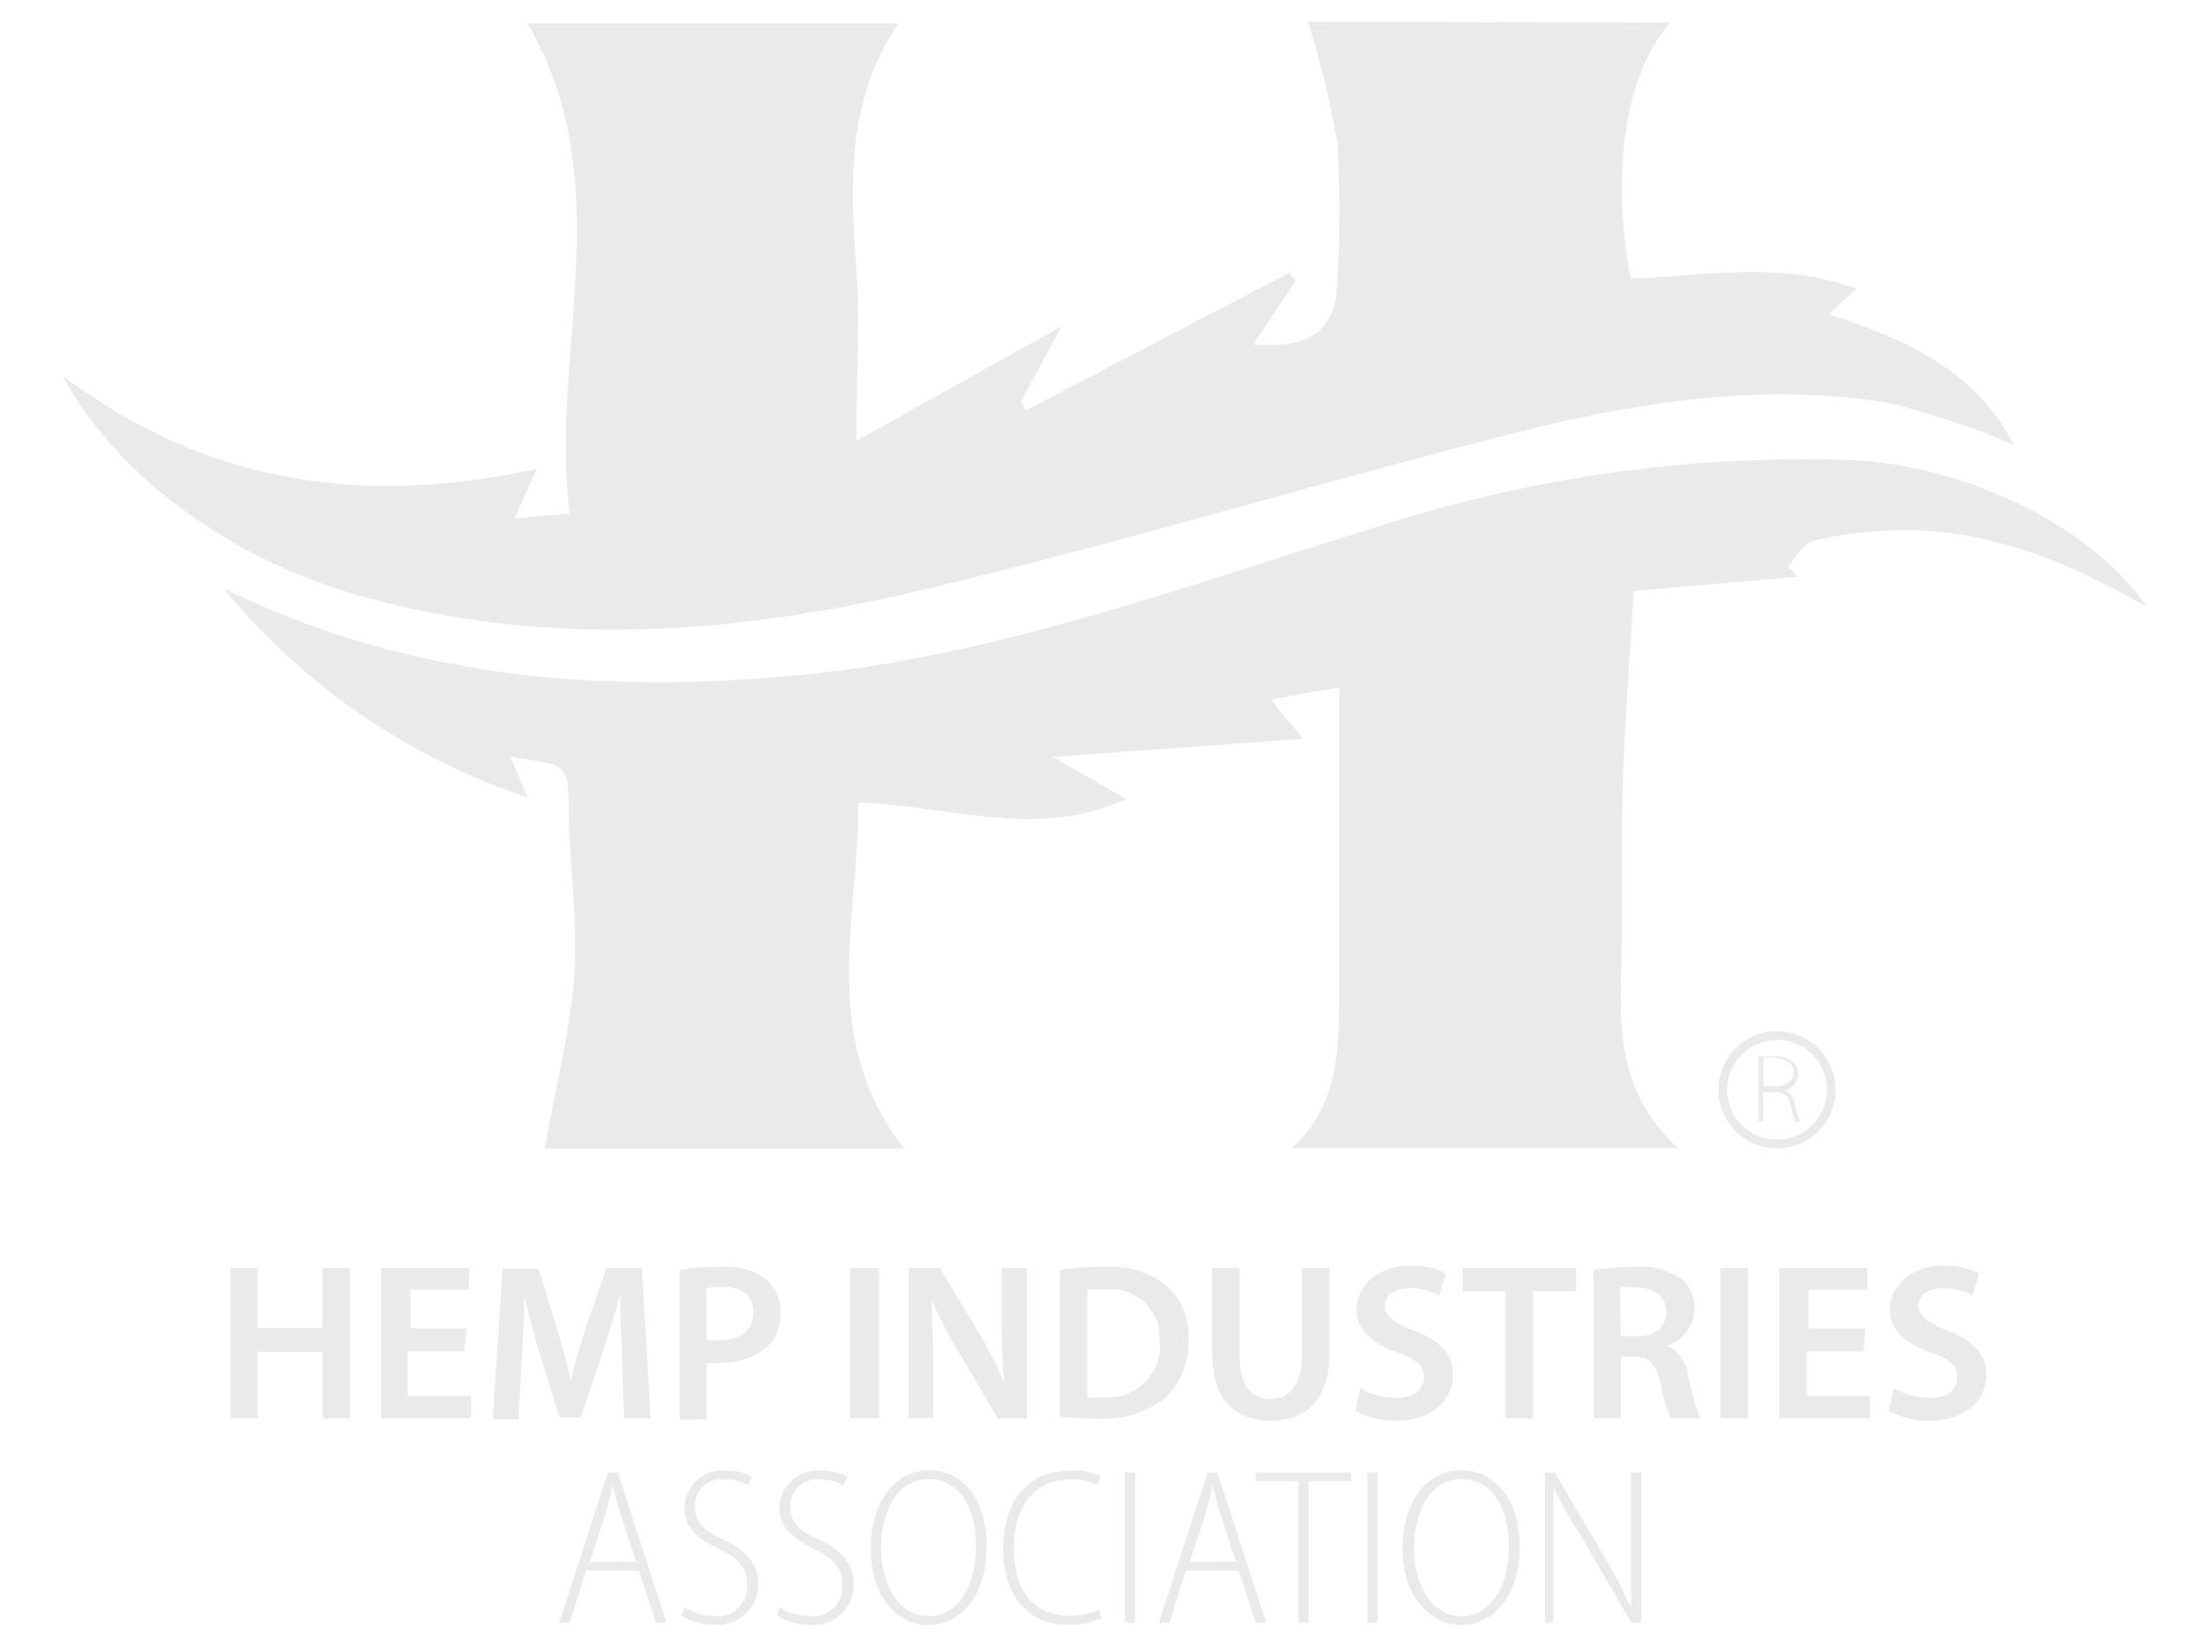 <svg xmlns="http://www.w3.org/2000/svg" width="75.47" height="56.35" viewBox="0 0 75.47 56.35">
  <g>
    <g>
      <path d="M57,.77c-1.65,1.82-2,5.35-1.37,8.73,2.52-.08,5.08-.61,7.7.35l-.93.87c2.57.86,4.94,1.83,6.32,4.46a27.94,27.94,0,0,0-4.31-1.44c-4.39-.71-8.71,0-13,1.1-6.71,1.71-13.34,3.73-20.08,5.32-6.29,1.48-12.69,1.95-19,.18-4.47-1.25-8.4-4.14-10.2-7.53C7,16.5,12.39,17.29,18.31,16l-.76,1.69,1.89-.17C18.74,12,21.18,6.31,18,.8H30.66C28.89,3.35,29,6.26,29.22,9.2c.12,1.82,0,3.65,0,5.84l7-3.91-1.39,2.58L35,14l9-4.7.21.28-1.45,2.17c2,.16,2.87-.52,2.87-2.28a38.7,38.7,0,0,0,0-4.57,31.4,31.4,0,0,0-1-4.16Z" style="fill: #eaeaea"/>
      <path d="M7.62,20.07c6.12,3,12.57,3.59,19.25,3,6.89-.59,13.3-3,19.82-5A47.31,47.31,0,0,1,63.3,15.7c3.82.23,8.07,2.24,9.94,5-3-1.72-5.94-2.85-9.26-2.57a11.28,11.28,0,0,0-2.17.34c-.32.1-.53.55-.8.85l.32.36-5.59.48c-.13,2.17-.3,4.36-.37,6.54s0,4.42-.06,6.63.08,4.1,1.94,5.84H44.08c1.54-1.4,1.6-3.25,1.61-5.1,0-3.46,0-6.93,0-10.62l-2.33.42,1.1,1.34-8.54.61,2.51,1.44c-3,1.39-5.95.24-9.14.12,0,4-1.37,8.05,1.56,11.8H18.59c.33-1.92.84-3.87,1-5.85.14-1.82-.15-3.67-.18-5.51s0-1.69-2-2l.6,1.39A22.74,22.74,0,0,1,7.62,20.07Z" style="fill: #eaeaea"/>
    </g>
    <g>
      <path d="M8.79,43.26v2.05H11V43.26h.94v5.13H11V46.12H8.79v2.27H7.86V43.26Z" style="fill: #eaeaea"/>
      <path d="M15.84,46.11H13.91v1.51h2.16v.77H13V43.26h3V44h-2v1.32h1.93Z" style="fill: #eaeaea"/>
      <path d="M21.22,46.3c0-.67-.07-1.46-.06-2.16h0c-.16.63-.38,1.32-.6,2l-.75,2.22h-.72l-.68-2.19c-.2-.66-.39-1.36-.52-2h0c0,.67-.05,1.49-.09,2.19l-.11,2.06h-.88l.34-5.13h1.23L19,45.32c.19.61.35,1.21.47,1.78h0c.13-.56.31-1.18.51-1.78l.71-2.06h1.21l.3,5.13h-.91Z" style="fill: #eaeaea"/>
      <path d="M23.18,43.33a8.19,8.19,0,0,1,1.43-.11,2.31,2.31,0,0,1,1.51.42,1.43,1.43,0,0,1,.51,1.14,1.6,1.6,0,0,1-.44,1.16,2.29,2.29,0,0,1-1.62.55,2.07,2.07,0,0,1-.46,0v1.94h-.93Zm.93,2.39a2,2,0,0,0,.46,0c.7,0,1.13-.35,1.13-.95s-.4-.87-1.05-.87a2.1,2.1,0,0,0-.54.05Z" style="fill: #eaeaea"/>
      <path d="M30,43.26v5.13H29V43.26Z" style="fill: #eaeaea"/>
      <path d="M31,48.39V43.26h1.07l1.32,2.2a13.24,13.24,0,0,1,.87,1.72h0c-.06-.68-.08-1.34-.08-2.12V43.26h.86v5.13h-1l-1.33-2.26a16.55,16.55,0,0,1-.92-1.77h0c0,.66.05,1.34.05,2.18v1.84Z" style="fill: #eaeaea"/>
      <path d="M36.16,43.33a9.35,9.35,0,0,1,1.49-.11,3.12,3.12,0,0,1,2.09.59,2.31,2.31,0,0,1,.81,1.89,2.67,2.67,0,0,1-.8,2,3.47,3.47,0,0,1-2.32.7,10,10,0,0,1-1.27-.07Zm.94,4.34a2.69,2.69,0,0,0,.52,0,1.77,1.77,0,0,0,1.94-2A1.63,1.63,0,0,0,37.74,44a4,4,0,0,0-.64,0Z" style="fill: #eaeaea"/>
      <path d="M42.29,43.26v3c0,1,.42,1.47,1.05,1.47s1.08-.46,1.08-1.47v-3h.94v2.93c0,1.58-.82,2.28-2,2.28s-2-.66-2-2.28V43.26Z" style="fill: #eaeaea"/>
      <path d="M46.41,47.37a2.63,2.63,0,0,0,1.24.32c.59,0,.93-.28.93-.7s-.26-.61-.91-.85c-.85-.3-1.39-.75-1.39-1.49s.7-1.47,1.82-1.47a2.68,2.68,0,0,1,1.23.26l-.23.75a2.16,2.16,0,0,0-1-.24c-.6,0-.85.31-.85.61s.3.58,1,.84c.89.34,1.32.79,1.32,1.53s-.62,1.54-1.94,1.54a3,3,0,0,1-1.39-.33Z" style="fill: #eaeaea"/>
      <path d="M51.36,44.05H49.9v-.79h3.87v.79H52.3v4.34h-.94Z" style="fill: #eaeaea"/>
      <path d="M54.37,43.33a9,9,0,0,1,1.42-.11,2.45,2.45,0,0,1,1.58.41,1.3,1.3,0,0,1,.44,1,1.36,1.36,0,0,1-.93,1.28v0a1.27,1.27,0,0,1,.71,1A13,13,0,0,0,58,48.39H57a7,7,0,0,1-.35-1.21c-.14-.67-.39-.89-.92-.9H55.3v2.11h-.93Zm.93,2.26h.55c.64,0,1-.33,1-.84s-.39-.82-1-.82a2.2,2.2,0,0,0-.58,0Z" style="fill: #eaeaea"/>
      <path d="M59.64,43.26v5.13H58.7V43.26Z" style="fill: #eaeaea"/>
      <path d="M63.58,46.11H61.64v1.51H63.8v.77H60.71V43.26h3V44h-2v1.32h1.94Z" style="fill: #eaeaea"/>
      <path d="M64.61,47.37a2.63,2.63,0,0,0,1.24.32c.59,0,.93-.28.93-.7s-.26-.61-.91-.85c-.85-.3-1.39-.75-1.39-1.49s.7-1.47,1.82-1.47a2.68,2.68,0,0,1,1.23.26l-.23.75a2.16,2.16,0,0,0-1-.24c-.6,0-.85.31-.85.61s.3.58,1,.84c.89.34,1.32.79,1.32,1.53s-.62,1.54-1.94,1.54a3,3,0,0,1-1.39-.33Z" style="fill: #eaeaea"/>
      <path d="M20,53.58l-.56,1.78h-.36l1.66-5.12h.34l1.66,5.12h-.36l-.58-1.78Zm1.7-.3-.53-1.63a9.14,9.14,0,0,1-.26-1h0c-.07.34-.15.64-.25,1l-.54,1.64Z" style="fill: #eaeaea"/>
      <path d="M23.34,54.83a1.78,1.78,0,0,0,1,.3,1,1,0,0,0,1.15-1.06c0-.57-.3-.91-.93-1.21s-1.21-.69-1.21-1.41a1.3,1.3,0,0,1,1.4-1.28,1.66,1.66,0,0,1,.91.22l-.14.3a1.4,1.4,0,0,0-.81-.22.91.91,0,0,0-1,.91c0,.59.33.86,1,1.16s1.16.78,1.16,1.49a1.38,1.38,0,0,1-1.52,1.4,2,2,0,0,1-1.09-.31Z" style="fill: #eaeaea"/>
      <path d="M26.59,54.83a1.78,1.78,0,0,0,1,.3,1,1,0,0,0,1.15-1.06c0-.57-.3-.91-.93-1.21s-1.22-.69-1.22-1.41A1.3,1.3,0,0,1,28,50.17a1.72,1.72,0,0,1,.91.22l-.14.3a1.4,1.4,0,0,0-.81-.22.91.91,0,0,0-1,.91c0,.59.33.86,1,1.16s1.17.78,1.17,1.49a1.38,1.38,0,0,1-1.52,1.4,2,2,0,0,1-1.09-.31Z" style="fill: #eaeaea"/>
      <path d="M33.66,52.76c0,1.84-1,2.68-2,2.68s-1.95-.91-1.95-2.61.91-2.67,2-2.67S33.66,51.07,33.66,52.76Zm-3.6.07c0,1.1.53,2.31,1.61,2.31S33.3,54,33.3,52.78s-.48-2.32-1.62-2.32S30.06,51.69,30.06,52.83Z" style="fill: #eaeaea"/>
      <path d="M37.59,55.21a2.73,2.73,0,0,1-1.18.22c-1.11,0-2.18-.75-2.18-2.59s1-2.67,2.32-2.67a2.16,2.16,0,0,1,1,.19l-.11.3a2,2,0,0,0-.91-.19c-1.13,0-1.94.8-1.94,2.35s.75,2.3,1.9,2.3a2.27,2.27,0,0,0,1-.2Z" style="fill: #eaeaea"/>
      <path d="M38.73,50.24v5.12h-.35V50.24Z" style="fill: #eaeaea"/>
      <path d="M40.46,53.58l-.56,1.78h-.36l1.66-5.12h.34l1.66,5.12h-.36l-.57-1.78Zm1.71-.3-.54-1.63c-.11-.37-.18-.66-.25-1h0c-.07.34-.15.64-.25,1l-.54,1.64Z" style="fill: #eaeaea"/>
      <path d="M44.3,50.53H42.84v-.29H46.1v.29H44.65v4.83H44.3Z" style="fill: #eaeaea"/>
      <path d="M47,50.24v5.12h-.35V50.24Z" style="fill: #eaeaea"/>
      <path d="M51.85,52.76c0,1.84-1,2.68-2,2.68s-2-.91-2-2.61.91-2.67,2-2.67S51.85,51.07,51.85,52.76Zm-3.61.07c0,1.1.53,2.31,1.62,2.31s1.62-1.18,1.62-2.36-.47-2.32-1.61-2.32S48.24,51.69,48.24,52.83Z" style="fill: #eaeaea"/>
      <path d="M52.71,55.36V50.24h.34l1.71,2.91a15.91,15.91,0,0,1,.89,1.72h0c0-.77,0-1.34,0-2.16V50.24H56v5.12h-.34l-1.7-2.92A15.59,15.59,0,0,1,53,50.72h0c0,.68,0,1.23,0,2.17v2.46Z" style="fill: #eaeaea"/>
    </g>
    <g>
      <path d="M60,36.05a3.1,3.1,0,0,1,.54,0,.89.89,0,0,1,.65.2.56.56,0,0,1,.16.39.59.59,0,0,1-.46.57h0a.58.58,0,0,1,.35.45,2.74,2.74,0,0,0,.18.61h-.17a4.29,4.29,0,0,1-.15-.53c-.07-.32-.21-.46-.52-.48h-.42v1H60Zm.16,1h.43c.37,0,.6-.19.6-.48s-.3-.48-.65-.48a1.49,1.49,0,0,0-.38,0Z" style="fill: #eaeaea"/>
      <path d="M60.63,39.18a2,2,0,1,1,2-2A2,2,0,0,1,60.63,39.18Zm0-3.7a1.7,1.7,0,1,0,1.7,1.69A1.69,1.69,0,0,0,60.63,35.48Z" style="fill: #eaeaea"/>
    </g>
  </g>
</svg>

